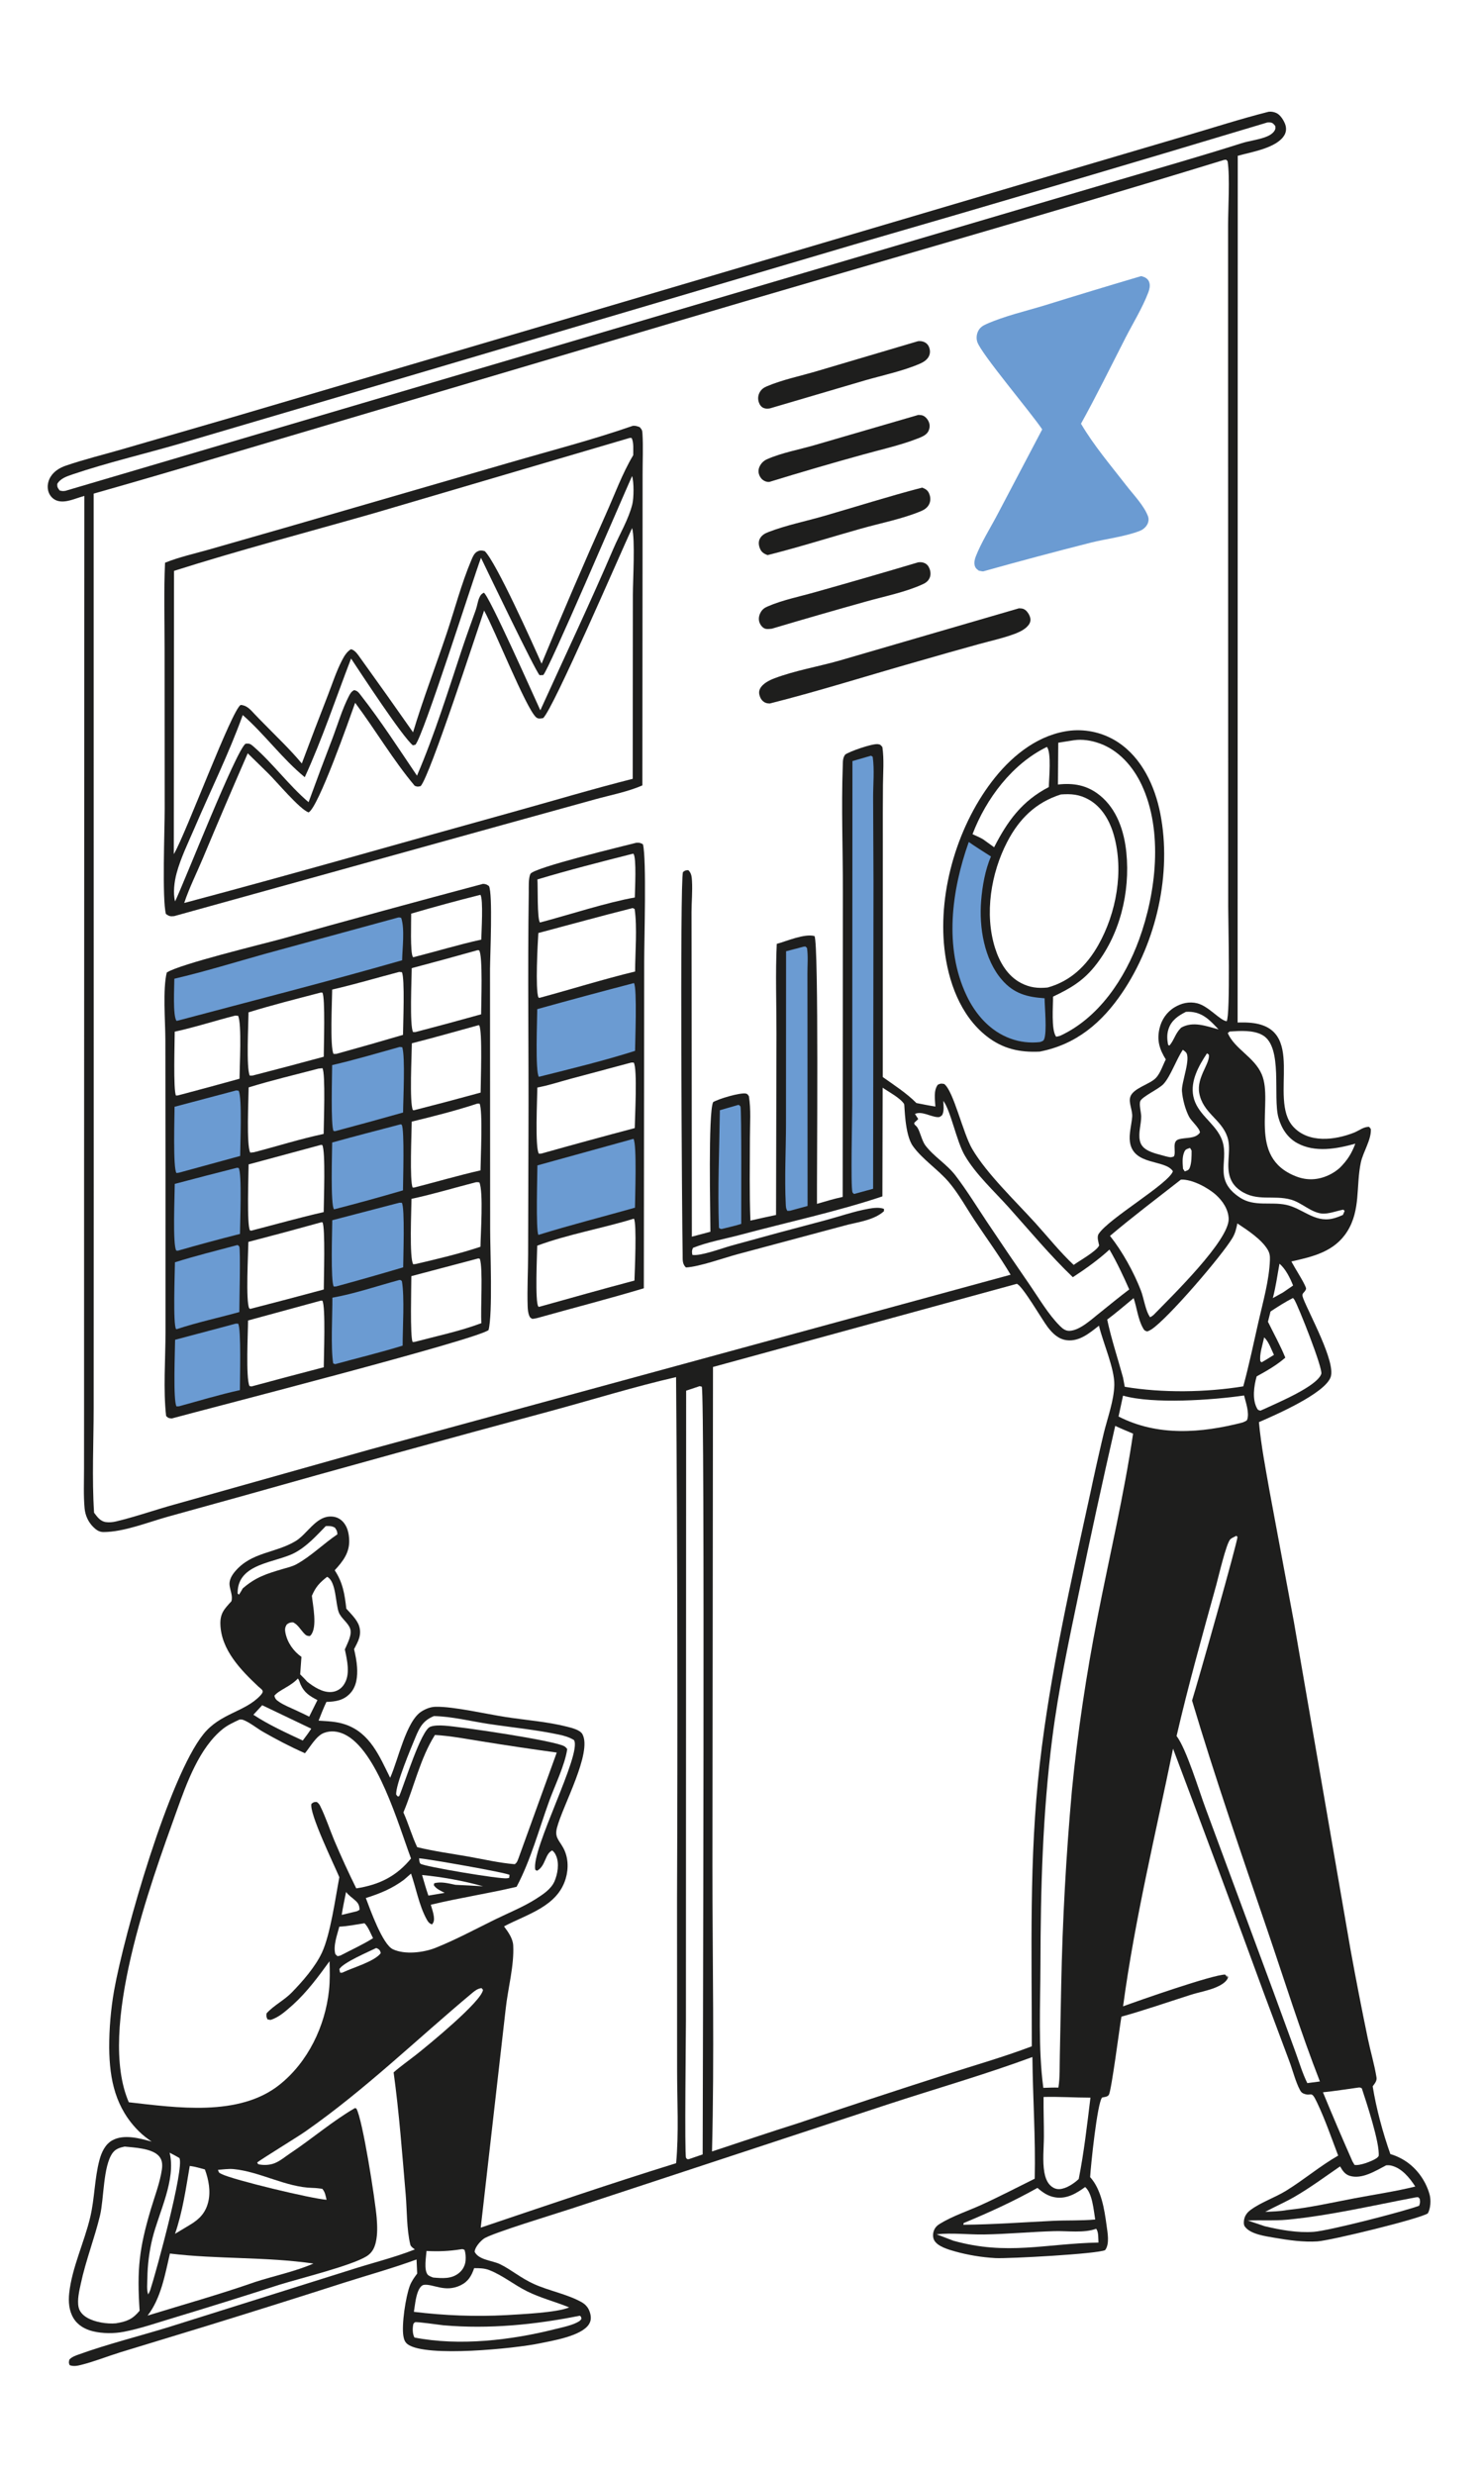 <svg xmlns="http://www.w3.org/2000/svg" style="display: block;" viewBox="0 0 1229 2048" width="1024" height="1707"><path transform="translate(0,0)" fill="rgb(255,255,255)" d="M 0 0 L 1229 0 L 1229 2048 L 0 2048 L 0 0 z"></path><path transform="translate(0,0)" fill="rgb(30,30,29)" d="M 1050.63 92.128 C 1052.88 91.87 1054.91 92.245 1056.99 93.151 C 1060.33 94.607 1063.33 99.439 1064.46 102.825 C 1065.42 105.711 1065.24 108.826 1063.69 111.478 C 1057.43 122.185 1036.33 125.437 1025.07 128.577 L 1024.95 845.936 C 1027.97 845.888 1031.02 845.839 1034.04 846.03 C 1083.85 849.177 1049.85 908.876 1070.94 932.09 C 1083.66 946.084 1105.58 943.37 1121.49 937.038 C 1125.48 935.449 1129.49 932.055 1133.88 932.32 L 1135.27 934.059 C 1135.87 942.769 1128.82 953.132 1126.99 961.829 C 1122.89 981.254 1126.99 1001.06 1115.68 1018.95 C 1105.15 1035.6 1087.41 1039.73 1069.47 1043.72 L 1072.43 1048.94 C 1073.7 1051.18 1082.15 1064.68 1081.62 1066.4 C 1080.41 1070.32 1077.35 1069.23 1079.26 1074.22 C 1084.25 1087.22 1106.26 1126.86 1102.04 1139.3 C 1097.45 1152.85 1056.46 1170.7 1042.6 1176.7 C 1044.4 1196.15 1048.2 1215.63 1051.6 1234.87 L 1071.56 1342.01 L 1118.42 1613.07 C 1122.91 1637.78 1127.7 1662.42 1132.8 1687.01 C 1135.02 1697.64 1138.24 1708.35 1139.97 1719.04 C 1140.4 1721.71 1138.91 1723.56 1137.42 1725.62 L 1136.82 1726.44 C 1139.68 1744.47 1145.32 1765.31 1151.46 1782.52 C 1154.67 1783.4 1157.96 1784.86 1160.88 1786.44 C 1172.09 1792.51 1180.55 1803.69 1183.94 1815.97 C 1185.2 1820.5 1184.8 1827.5 1182.49 1831.58 C 1175.68 1836.17 1102.08 1854.05 1091.07 1854.78 C 1079.71 1855.54 1067.01 1853.79 1055.82 1851.83 C 1048.39 1850.53 1035.25 1848.94 1030.79 1842.27 C 1029.78 1840.76 1030.05 1837.7 1030.49 1836.03 C 1031.3 1832.94 1033.08 1830.71 1035.61 1828.81 C 1044.12 1822.45 1055.81 1818.57 1065.03 1812.9 C 1079.83 1803.8 1093.13 1792.42 1108.23 1783.77 C 1102.64 1769.11 1097.28 1753.44 1090.5 1739.34 C 1085.61 1729.16 1086.4 1735.28 1079.49 1732.41 C 1078.1 1731.83 1077.25 1730.78 1076.56 1729.46 C 1072.91 1722.55 1070.69 1713.46 1067.93 1706.06 L 1046.87 1649.77 C 1022.09 1582.05 996.967 1514.45 971.488 1446.99 C 956.993 1517.76 939.71 1588.59 930.096 1660.23 C 942.741 1655.56 1004.72 1633.87 1014.64 1633.95 L 1016.89 1636.75 L 1015.69 1634.2 L 1017.07 1635.89 C 1016.93 1636.81 1017.03 1636.55 1016.48 1637.58 C 1014.84 1640.65 1010.45 1643.03 1007.35 1644.37 C 1000.8 1647.21 992.868 1648.55 985.969 1650.75 C 966.919 1656.83 947.983 1663.41 928.719 1668.78 C 927.208 1677.59 920.515 1729.56 918.366 1733.38 C 917.345 1735.19 914.667 1735.26 912.764 1735.69 C 908.745 1739.56 903.22 1793.15 902.818 1801.59 C 912.063 1811.75 914.628 1828.22 916.412 1841.46 C 917.222 1847.46 919.127 1856.87 915.238 1861.99 C 909.136 1865.16 835.231 1869.15 824.468 1868.62 C 813.109 1867.98 801.851 1866.12 790.886 1863.09 C 785.612 1861.58 776.098 1858.95 773.515 1853.52 C 772.425 1851.22 772.525 1848.25 773.402 1845.92 C 774.45 1843.12 776.138 1841.56 778.633 1840.05 C 789.068 1833.71 801.558 1829.63 812.71 1824.56 C 827.623 1817.79 842.225 1810.16 856.914 1802.9 C 857.715 1769.26 855.327 1735.78 854.996 1702.19 C 815.568 1716.77 774.606 1728.49 734.628 1741.59 L 473.303 1827.64 C 461.788 1831.51 406.596 1848.14 400.609 1852.6 C 397.438 1854.96 393.498 1859.49 393.033 1863.32 C 396.493 1870.3 407.459 1870.43 414.156 1873.67 C 423.316 1878.11 431.129 1885.07 442.24 1890.08 C 454.782 1895.74 469.812 1898.44 481.618 1905.05 C 485.374 1907.15 487.717 1910.24 488.784 1914.44 C 489.589 1917.6 489.542 1920.56 487.723 1923.4 C 481.421 1933.24 457.229 1937.03 446.493 1939.27 C 427.069 1943.32 352.888 1951.01 337.681 1939.98 C 335.34 1938.28 334.552 1935.93 334.079 1933.19 C 332.463 1923.81 335.955 1900.65 339.413 1891.5 C 340.834 1887.74 343.087 1884.62 345.493 1881.43 L 344.97 1869.75 C 325.429 1876.93 305.017 1882.58 285.162 1888.9 C 247.251 1901.07 209.27 1913.02 171.22 1924.75 L 99.419 1946.65 C 88.752 1949.97 78.185 1954.23 67.362 1956.95 C 64.109 1957.76 60.912 1958.46 57.688 1957.21 C 56.765 1955.11 56.988 1954.79 57.444 1952.63 C 59.52 1950.37 62.298 1949.42 65.134 1948.4 C 88.581 1939.92 114.927 1933.32 139.033 1925.93 L 289.601 1878.59 C 307.391 1872.8 326.239 1868.3 343.583 1861.43 C 343.376 1861.28 343.168 1861.13 342.963 1860.97 C 341.744 1860.04 340.188 1859 339.8 1857.42 C 336.714 1844.83 337.099 1828.92 335.97 1815.87 C 333.052 1782.17 330.604 1748.42 325.979 1714.9 C 332.011 1709.59 338.841 1704.88 345.154 1699.87 C 354.638 1692.34 398.897 1656.16 400.002 1646.58 L 398.811 1645.14 C 395.767 1645.48 393.486 1647.16 391.189 1649.08 C 345.158 1687.49 302.822 1728.83 253.52 1763.36 C 247.58 1767.69 214.5 1787.78 212.972 1789.57 L 213.885 1790.93 C 218.192 1791.86 222.966 1791.72 227.143 1790.17 C 231.802 1788.44 236.324 1784.55 240.474 1781.79 C 258.455 1769.84 275.357 1755.2 293.934 1744.44 L 295.108 1744.77 C 300.39 1753.83 310.884 1821.8 311.954 1835.3 C 312.48 1841.92 312.728 1848.73 311.283 1855.25 C 310.176 1860.25 308.085 1864.32 303.589 1867.11 C 290.944 1874.96 248.088 1885.44 231.253 1890.71 C 202.03 1900.13 172.722 1909.29 143.333 1918.17 C 129.999 1922.16 116.158 1927 102.49 1929.61 C 94.441 1931.14 84.992 1931.13 77.001 1929.19 C 70.416 1927.59 64.406 1924.23 60.836 1918.3 C 57.102 1912.1 56.546 1904.69 57.309 1897.64 C 59.619 1876.3 69.909 1855.35 74.811 1834.36 C 78.396 1819.01 78.3 1802.75 82.333 1787.55 C 84.021 1781.18 87.013 1774.46 93.029 1771.13 C 102.645 1765.82 115.674 1769.47 125.617 1772.18 C 122.002 1769.72 118.495 1767.04 115.367 1763.98 C 95.712 1744.75 90.685 1721.04 90.447 1694.64 C 90.397 1678.8 91.736 1662.99 94.448 1647.39 C 103.056 1599.27 140.027 1470.11 168.528 1434.88 C 182.542 1417.56 202.614 1416.69 215.432 1403.16 C 215.747 1402.83 216.052 1402.48 216.348 1402.13 C 219.152 1398.78 216.486 1397.92 213.901 1395.49 C 199.44 1381.89 183.197 1365.23 182.514 1344.12 C 182.217 1334.95 185.803 1331.33 191.629 1324.98 C 193 1320.63 190.515 1315.88 190.099 1311.47 C 189.706 1307.32 192.037 1303.39 194.61 1300.34 C 208.289 1284.11 227.844 1285.28 244.655 1275.25 C 254.163 1269.58 261.235 1255.36 272.991 1254.83 C 276.93 1254.65 280.417 1255.73 283.317 1258.46 C 287.639 1262.54 288.961 1268.46 289.179 1274.18 C 289.584 1284.8 284.004 1291.88 277.201 1299.31 C 283.982 1309.57 285.44 1319.13 286.802 1331.08 C 290.442 1335.17 295.669 1340.08 297.385 1345.39 C 299.792 1352.84 296.541 1358.24 293.231 1364.61 C 294.374 1369.56 295.392 1374.5 295.716 1379.59 C 296.194 1387.09 295.402 1395.33 290.074 1401.1 C 284.579 1407.04 278.052 1408.01 270.308 1408.27 C 267.941 1413.38 265.837 1418.5 263.843 1423.77 C 271.335 1424.25 278.712 1424.46 285.876 1426.9 C 306.452 1433.91 314.204 1453.12 323.105 1471.05 C 329.667 1456.8 336.252 1424.14 349.133 1416.13 C 352.717 1413.9 356.67 1412.35 360.928 1412.28 C 375.81 1412.03 402.823 1418.29 418.611 1420.74 C 435.437 1423.36 453.184 1424.58 469.628 1428.78 C 473.329 1429.73 480.338 1431.37 482.311 1434.92 C 490.731 1450.05 465.827 1494.57 461.252 1512.47 C 459.271 1520.22 462.736 1522.44 466.263 1528.69 C 470.675 1536.5 471.018 1545.98 468.51 1554.47 C 461.652 1577.68 436.54 1583.9 417.405 1594.05 C 420.763 1598.53 424.725 1604.01 425.025 1609.8 C 425.898 1626.65 420.604 1645.44 418.794 1662.34 L 398.132 1843.4 C 451.842 1825.31 505.815 1806.82 559.94 1790.06 C 562.276 1765.01 560.75 1738.63 560.756 1713.46 L 560.699 1570.61 C 561.279 1426.88 561.014 1283.16 559.903 1139.43 C 524.744 1147.49 489.872 1158.39 455.021 1167.79 C 370.628 1190.5 286.372 1213.72 202.26 1237.45 L 138.939 1254.99 C 122.485 1259.58 102.753 1267.59 85.735 1267.68 C 82.228 1267.7 79.67 1265.91 77.276 1263.53 C 73.052 1259.33 70.602 1253.91 70.059 1248.02 C 69.074 1237.33 69.584 1226.2 69.589 1215.45 L 69.621 1159.4 L 69.631 978.097 L 69.855 410.095 C 68.677 410.401 67.534 410.766 66.376 411.135 C 60.052 413.147 51.649 416.784 45.354 413.162 C 42.555 411.551 40.638 408.824 39.885 405.701 C 38.958 401.861 39.825 397.685 41.859 394.341 C 44.661 389.735 49.366 386.834 54.365 385.107 C 69.558 379.86 85.573 375.976 101.026 371.498 L 193.19 344.759 L 472.984 262.335 L 843.039 152.98 L 981.569 112.136 C 1004.56 105.409 1027.41 97.993 1050.63 92.128 z"></path><path transform="translate(0,0)" fill="rgb(255,255,255)" d="M 1013.63 132.02 L 1015.45 131.8 L 1016.66 133.044 C 1018.7 146.24 1017.04 171.973 1017.05 186.584 L 1017.05 310.63 L 1017.15 750.006 C 1017.16 760.843 1019.03 840.245 1015.87 844.92 C 1009.94 843.931 1001.01 832.466 991.597 830.059 C 984.99 828.369 978.376 829.897 972.62 833.412 C 966.187 837.341 961.858 843.745 960.217 851.065 C 958.007 860.927 960.287 868.157 965.474 876.512 C 963.036 881.236 960.944 887.985 957.286 891.82 C 952.066 897.292 938.023 900.293 935.959 907.848 C 934.65 912.641 938.052 918.822 937.638 923.985 C 937.107 930.605 934.823 938.179 935.77 944.772 C 938.631 964.686 965.159 959.065 971.362 969.084 C 967.709 979.534 918.133 1008.15 909.878 1020.9 C 908.194 1023.5 909.756 1027.65 910.278 1030.51 C 907.945 1035.38 893.995 1043.05 889.196 1046.58 C 877.967 1036.08 867.946 1023.5 857.606 1012.08 C 841.125 993.89 817.241 971.176 805.154 950.618 C 797.464 937.538 789.673 902.509 781.94 896.818 C 779.404 896.371 779.055 896.359 776.706 897.39 C 772.999 902.231 774.362 909.72 774.649 915.483 C 769.381 914.71 764.155 913.6 758.93 912.581 C 750.722 904.319 740.543 897.802 731.075 891.071 L 731.127 696.673 C 731.076 680.965 731.111 665.257 731.231 649.55 C 731.323 639.229 732.273 628.188 730.759 617.966 C 729.417 616.342 729.156 615.811 727.028 615.555 C 722.389 614.998 703.796 621.433 699.997 624.164 C 697.83 626.843 698.07 630.247 697.95 633.556 C 696.689 668.282 698.118 703.456 698.035 738.247 L 697.882 990.291 C 690.687 991.814 683.65 993.978 676.591 996.03 C 676.387 972.964 678.208 779.933 674.533 774.372 C 666.021 772.223 651.865 778.512 643.296 780.844 C 642.122 805.376 643.067 830.445 643.046 855.027 L 642.693 1005.23 C 635.604 1006.66 628.545 1008.32 621.482 1009.88 C 620.574 987.06 621.039 964.121 621.065 941.281 C 621.078 930.015 622.047 918.023 620.213 906.91 C 619.419 905.87 619.226 905.111 617.904 904.785 C 613.267 903.64 594.696 909.228 590.548 911.87 C 586.345 921.897 588.358 1003.59 588.325 1019.13 L 572.973 1023.21 L 572.786 815.256 L 572.7 754.643 C 572.72 746.008 573.575 737.286 573.075 728.666 C 572.882 725.343 572.625 722.215 570.028 719.86 C 567.63 719.911 567.461 720.075 565.616 721.4 C 562.947 728.325 564.784 1010.03 565.341 1037.83 C 565.426 1042.05 564.866 1045.61 568.065 1048.68 C 578.781 1048.21 599.453 1040.8 610.706 1037.75 L 702.237 1013.26 C 712.074 1010.91 724.356 1009.11 732.072 1002.11 L 732.092 1000.21 C 728.284 998.715 723.198 999.386 719.26 1000.09 C 707.283 1002.22 695.221 1006.5 683.439 1009.64 C 657.454 1016.46 631.517 1023.46 605.628 1030.63 C 598.26 1032.67 580.16 1039.44 573.399 1038.29 C 572.965 1035.59 572.855 1035 573.864 1032.49 C 586.084 1027.55 600.568 1025.05 613.425 1021.6 C 651.639 1011.35 693.684 1002.34 730.769 989.853 L 730.98 899.894 C 735.99 903.367 745.536 908.364 748.771 913.412 C 749.25 914.159 749.081 938.45 755.982 948.161 C 763.798 959.162 776.946 967.621 785.827 978.089 C 793.884 987.587 800.357 999.47 807.267 1009.86 C 817.178 1024.75 827.855 1039.29 836.955 1054.69 L 306.321 1199.34 L 144.177 1244.96 C 128.263 1249.35 112.155 1255.08 96.162 1258.87 C 93.471 1259.5 90.329 1259.84 87.583 1259.41 C 82.896 1258.69 80.602 1255.17 77.911 1251.68 C 76.046 1223.11 77.558 1193.34 77.565 1164.62 L 77.609 990.471 L 77.556 408.192 C 111.214 398.635 144.808 388.854 178.336 378.849 L 559.595 265.967 C 710.842 221.089 862.843 178.379 1013.63 132.02 z"></path><path transform="translate(0,0)" fill="rgb(30,30,29)" d="M 524.24 352.027 C 526.37 351.917 527.817 352.429 529.798 353.168 C 531.587 355.252 531.886 355.694 532.063 358.532 C 532.749 369.494 532.173 380.858 532.185 391.856 L 532.148 459.508 L 531.997 649.674 C 520.051 654.96 505.57 657.707 492.917 661.205 L 417.246 682.133 L 144.231 757.887 C 140.994 758.252 139.995 757.914 137.428 756.154 C 134.139 744.309 136.418 685.547 136.392 669.089 L 136.308 536.239 C 136.332 512.706 135.606 488.892 136.679 465.391 C 148.286 460.672 161.306 457.834 173.373 454.39 L 239.348 435.485 L 420.987 382.812 C 455.322 372.798 490.474 363.777 524.24 352.027 z"></path><path transform="translate(0,0)" fill="rgb(255,255,255)" d="M 521.569 362.077 L 523.02 362.133 C 525.054 365.645 524.329 372.294 524.42 376.376 C 515.45 391.274 508.844 409.483 501.648 425.456 C 483.365 466.369 465.657 507.536 448.527 548.946 C 441.658 533.429 411.002 465.071 401.447 455.783 C 398.995 455.142 397.389 454.935 395.113 456.222 C 392.735 457.568 391.551 460.404 390.526 462.816 C 382.128 482.56 376.551 504.205 369.697 524.587 C 360.602 551.63 350.292 578.418 342.077 605.737 C 327.76 585.29 313.308 564.938 298.72 544.684 C 296.683 541.898 294.086 537.551 290.592 537.01 C 287.226 539.059 285.072 542.65 283.287 546.086 C 278.501 555.302 275.139 565.79 271.372 575.481 C 264.094 594.12 256.953 612.812 249.95 631.555 C 240.31 619.94 228.959 609.27 218.412 598.451 C 215.767 595.809 213.163 593.127 210.601 590.405 C 207.451 587.01 204.287 583.301 199.309 583.115 C 192.095 586.948 154.186 688.878 144.443 705.687 L 143.928 706.56 L 144.117 472.124 C 198.634 454.846 254.172 440.292 309.166 424.578 L 521.569 362.077 z"></path><path transform="translate(0,0)" fill="rgb(255,255,255)" d="M 523.487 436.705 C 526.142 446.434 524.122 479.584 524.122 492.058 L 523.988 644.253 C 490.563 652.676 457.467 662.642 424.24 671.832 C 333.692 696.877 243.345 722.868 152.553 747.004 C 156.727 734.489 162.898 722.2 168.01 710.02 C 180.175 680.963 192.559 651.999 205.163 623.129 L 221.728 639.334 C 229.001 646.375 247.802 669.131 255.538 672.051 C 263.58 668.2 289.401 594.621 294.125 581.322 C 310.863 603.685 325.544 628.751 343.469 650.043 C 345.837 650.935 346.073 650.83 348.403 650.256 C 356.213 641.555 394.51 523.615 400.928 504.975 C 410.034 521.657 435.369 585.147 443.777 593.117 C 445.699 594.939 447.429 594.289 449.791 594.014 C 458.111 586.565 513.054 459.283 523.487 436.705 z"></path><path transform="translate(0,0)" fill="rgb(255,255,255)" d="M 523.455 393.671 C 525.104 398.583 524.935 411.925 523.652 417.057 C 520.519 429.585 513.097 441.853 507.995 453.762 C 488.74 498.707 467.692 543.005 447.486 587.537 C 442.586 577.005 405.095 492.492 400.699 490.194 C 398.591 491.337 397.999 492.049 396.99 494.291 C 395.598 497.387 395.209 501.1 394.058 504.347 C 390.219 515.172 386.271 525.868 382.646 536.778 C 371.046 571.694 359.861 607.85 345.336 641.634 C 330.404 619.529 315.484 596.459 299.064 575.43 C 297.331 573.211 296.066 571.185 293.215 570.855 C 290.95 572.048 289.985 573.766 288.857 575.973 C 283.455 586.539 279.861 598.676 275.689 609.827 C 268.813 627.686 262.101 645.607 255.555 663.589 C 239.048 649.549 225.923 631.29 209.542 617.168 C 207.191 615.142 206.298 614.912 203.36 615.183 C 195.395 620.84 153.14 728.646 145 745.701 C 143.16 738.811 144.41 729.269 146.222 722.496 C 149.617 709.805 155.891 697.13 161.065 685.035 C 174.299 654.104 189.676 623.08 201.036 591.463 C 219.194 607.368 233.748 627.641 252.401 642.891 C 266.941 611.224 278.207 577.256 290.752 544.695 C 299.034 557.178 333.194 609.38 341.916 616.518 L 343.982 616.063 C 350.511 609.244 391.357 480.167 398.336 461.311 C 403.912 472.83 443.407 555.182 446.886 558.486 L 449.891 558.361 C 454.253 554.568 514.095 414.509 523.455 393.671 z"></path><path transform="translate(0,0)" fill="rgb(30,30,29)" d="M 399.971 731.187 C 402.179 731.251 403.116 731.717 404.916 732.97 C 408.232 738.972 405.877 791.103 405.817 801.603 L 405.93 1016.92 C 405.935 1034.21 408.137 1086.73 404.598 1100.5 C 394.438 1108.54 173.266 1165.21 142.286 1173.65 C 139.698 1173.4 139.465 1173.42 137.584 1171.66 C 135.112 1150.17 137.033 1124.55 137.064 1102.73 L 137.076 967.869 L 136.947 860.21 C 136.908 844.72 134.7 818.548 138.113 804.573 C 148.647 797.635 217.021 781.125 233.323 776.67 C 288.774 761.153 344.325 745.991 399.971 731.187 z"></path><path transform="translate(0,0)" fill="rgb(107,155,210)" d="M 329.275 759.161 C 330.491 758.783 331.085 758.989 332.28 759.365 C 335.32 768.732 333.21 784.284 333.031 794.427 C 271.458 812.093 209.168 827.879 147.263 844.38 L 146.181 844.551 C 142.999 840.392 144.391 816.185 144.386 809.7 C 169.453 803.855 194.296 796.169 219.083 789.227 L 329.275 759.161 z"></path><path transform="translate(0,0)" fill="rgb(255,255,255)" d="M 266.353 1011.22 L 267.045 1011.34 C 269.544 1015.15 268.138 1058.79 268.146 1066.92 C 247.868 1072.39 227.558 1077.74 207.218 1082.98 L 206.375 1082.43 C 203.413 1076.57 205.569 1037.05 205.697 1027.52 C 225.964 1022.27 246.183 1016.83 266.353 1011.22 z"></path><path transform="translate(0,0)" fill="rgb(255,255,255)" d="M 265.696 1076.14 L 266.969 1076.17 C 269.813 1080.95 268.149 1122.64 268.126 1131.28 C 248.132 1136.48 228.164 1141.78 208.222 1147.18 L 206.611 1146.79 C 203.461 1140.07 205.387 1102.65 205.417 1092.57 L 265.696 1076.14 z"></path><path transform="translate(0,0)" fill="rgb(255,255,255)" d="M 265.87 947.198 L 266.868 947.338 C 269.789 952.052 268.102 994.201 268.078 1002.85 C 248.021 1007.41 228.125 1013.04 208.21 1018.19 L 207.058 1018.04 C 204.276 1013.93 205.849 971.51 205.893 963.392 L 265.87 947.198 z"></path><path transform="translate(0,0)" fill="rgb(255,255,255)" d="M 263.718 884.116 L 267.021 883.76 C 269.71 887.99 268.093 929.941 268.04 938.163 C 248.684 942.254 229.419 948.371 210.234 953.35 L 207.266 953.622 C 203.947 947.819 205.855 908.996 205.918 899.659 C 224.916 893.759 244.476 889.186 263.718 884.116 z"></path><path transform="translate(0,0)" fill="rgb(255,255,255)" d="M 265.646 821.152 L 266.974 821.197 C 269.511 824.933 268.133 866.582 268.116 874.278 C 248.524 879.596 228.896 884.785 209.235 889.846 L 206.873 889.917 C 203.807 883.884 205.751 846.935 205.823 837.523 C 225.555 831.418 245.668 826.377 265.646 821.152 z"></path><path transform="translate(0,0)" fill="rgb(107,155,210)" d="M 331.846 930.184 L 332.68 930.575 C 335.111 934.382 333.732 977.907 333.728 984.875 C 314.825 990.419 295.831 995.65 276.755 1000.56 C 276.714 1000.55 276.664 1000.54 276.633 1000.51 C 273.596 997.336 275.072 952.946 275.084 945.268 C 293.929 939.998 312.929 935.195 331.846 930.184 z"></path><path transform="translate(0,0)" fill="rgb(107,155,210)" d="M 330.652 995.118 L 332.775 995.124 C 335.405 999.337 333.917 1040.48 333.893 1048.58 C 315.416 1054.07 296.876 1059.35 278.278 1064.42 L 276.426 1064.48 C 273.696 1060.55 275.142 1017.64 275.169 1009.59 L 330.652 995.118 z"></path><path transform="translate(0,0)" fill="rgb(107,155,210)" d="M 331.037 866.169 L 333.108 866.387 C 335.737 874.359 333.853 910.206 333.816 920.444 C 315.097 925.739 296.336 930.885 277.535 935.882 L 276.281 935.74 C 273.771 932.226 275.069 888.782 275.074 881.18 C 293.867 876.903 312.456 871.299 331.037 866.169 z"></path><path transform="translate(0,0)" fill="rgb(255,255,255)" d="M 396.391 848.147 L 396.852 848.303 C 399.694 852.928 398.064 895.35 398.036 903.947 C 379.632 909.002 361.182 913.888 342.688 918.603 L 341.934 918.39 C 338.989 912.741 341.01 872.454 341.079 863.153 C 359.586 858.453 377.974 853.19 396.391 848.147 z"></path><path transform="translate(0,0)" fill="rgb(107,155,210)" d="M 330.512 1059.11 C 331.941 1058.96 331.755 1059.15 332.829 1059.96 C 335.156 1073.49 333.405 1098.76 333.458 1113.38 C 315.046 1119.08 296.114 1123.62 277.512 1128.72 L 275.932 1128.07 C 273.803 1115.45 275.342 1087.93 275.265 1073.7 C 293.675 1070.42 312.435 1064 330.512 1059.11 z"></path><path transform="translate(0,0)" fill="rgb(255,255,255)" d="M 395.354 913.051 L 397.142 913.055 C 399.989 918.56 398.016 959.188 397.955 968.317 C 379.631 972.507 361.479 977.806 343.266 982.486 L 341.801 982.588 C 339.098 977.868 340.923 936.6 340.976 927.974 C 359.089 923.587 377.653 918.864 395.354 913.051 z"></path><path transform="translate(0,0)" fill="rgb(255,255,255)" d="M 396.197 1041.18 L 397.369 1041.53 C 400.176 1049.5 397.827 1083.34 398.676 1094.76 C 381.028 1101.43 361.645 1105.45 343.388 1110.3 L 341.779 1110.4 C 339.474 1107.02 340.677 1063.47 340.67 1055.86 L 396.197 1041.18 z"></path><path transform="translate(0,0)" fill="rgb(255,255,255)" d="M 330.564 804.093 L 332.798 804.269 C 335.417 808.916 333.79 847.991 333.752 856.166 C 315.382 861.577 296.965 866.828 278.504 871.92 L 276.229 871.918 C 273.171 866.49 275.034 827.657 275.098 818.672 C 293.665 814.42 312.115 808.906 330.564 804.093 z"></path><path transform="translate(0,0)" fill="rgb(255,255,255)" d="M 393.832 978.214 C 395.021 977.978 395.809 978.119 396.996 978.278 C 400.446 986.132 398.052 1020.77 397.909 1031.54 C 380.481 1037.37 362.21 1041.61 344.326 1045.83 L 342.258 1046.05 C 338.859 1041.57 340.746 1000.38 340.777 991.889 C 358.54 988.11 376.218 982.723 393.832 978.214 z"></path><path transform="translate(0,0)" fill="rgb(255,255,255)" d="M 395.545 786.067 L 396.76 786.172 C 400.031 790.291 398.429 831.011 398.452 839.154 C 380.391 844.194 362.288 849.084 344.145 853.823 L 342.081 853.829 C 339.142 848.761 340.921 809.653 340.981 800.96 C 359.208 796.139 377.396 791.174 395.545 786.067 z"></path><path transform="translate(0,0)" fill="rgb(107,155,210)" d="M 196.257 966.177 L 197.614 966.318 C 200.533 970.008 198.77 1013.12 198.74 1020.93 C 181.531 1025.28 164.395 1029.9 147.337 1034.8 L 146.004 1034.7 C 142.861 1030.52 144.722 987.736 144.739 979.514 C 161.885 974.965 179.058 970.519 196.257 966.177 z"></path><path transform="translate(0,0)" fill="rgb(107,155,210)" d="M 195.658 902.14 L 197.629 902.401 C 200.657 908.01 198.919 947.261 198.905 956.395 L 148.222 970.249 L 146.174 970.537 C 143.136 967.211 144.584 922.702 144.572 915.676 L 195.658 902.14 z"></path><path transform="translate(0,0)" fill="rgb(107,155,210)" d="M 195.314 1095.16 L 197.215 1095.19 C 199.864 1099.16 198.657 1142.1 198.676 1150.21 C 181.756 1153.9 164.989 1159.02 148.277 1163.58 L 146.18 1163.66 C 143.246 1159.02 144.963 1117.16 145.017 1108.54 L 195.314 1095.16 z"></path><path transform="translate(0,0)" fill="rgb(107,155,210)" d="M 196.499 1030.16 L 197.007 1030.24 C 197.395 1030.64 197.947 1030.92 198.17 1031.43 C 199.301 1034 198.195 1078.71 198.202 1085.6 C 181.004 1090.35 163.452 1094.09 146.513 1099.71 L 145.845 1099.66 C 143.16 1096.58 144.815 1052.04 144.892 1044.4 C 161.888 1039.05 179.284 1034.76 196.499 1030.16 z"></path><path transform="translate(0,0)" fill="rgb(255,255,255)" d="M 194.847 840.219 L 197.164 840.369 C 200.392 847.041 198.41 882.67 198.354 892.477 C 181.393 897.194 164.401 901.794 147.377 906.279 L 145.77 906.397 C 143.382 902.469 144.716 861.356 144.701 853.52 C 161.545 849.885 178.116 844.441 194.847 840.219 z"></path><path transform="translate(0,0)" fill="rgb(255,255,255)" d="M 397.849 740.258 C 400.418 743.791 398.658 771.314 398.588 777.309 C 379.71 781.484 361.05 787.154 342.298 791.923 C 342.191 791.836 342.062 791.77 341.977 791.662 C 339.575 788.623 340.611 761.533 340.527 755.826 C 359.53 750.261 378.641 745.071 397.849 740.258 z"></path><path transform="translate(0,0)" fill="rgb(30,30,29)" d="M 886.742 604.327 C 900.567 602.963 914.44 606.4 926.029 614.06 C 945.78 627.162 956.459 650.33 960.913 672.951 C 970.668 722.49 957.675 779.279 929.609 820.907 C 912.718 845.958 891.393 864.157 861.082 870.026 C 844.544 870.843 830.439 867.74 817.14 857.317 C 795.292 840.193 785.15 811.742 782.151 784.944 C 776.729 736.491 793.627 680.879 824.163 643.029 C 839.845 623.592 861.228 607.094 886.742 604.327 z"></path><path transform="translate(0,0)" fill="rgb(255,255,255)" d="M 878.586 657.18 C 887.157 656.551 893.85 657.098 901.515 661.339 C 912.691 667.522 919.231 679.253 922.557 691.215 C 930.763 720.727 924.533 755.275 909.672 781.658 C 900.098 798.655 886.765 811.694 867.654 816.976 C 859.589 817.785 852.912 817.064 845.625 813.284 C 834.359 807.438 827.776 795.991 824.072 784.263 C 815.163 756.048 820.688 722.325 834.148 696.425 C 844.063 677.346 857.791 663.755 878.586 657.18 z"></path><path transform="translate(0,0)" fill="rgb(255,255,255)" d="M 889.29 612.315 C 896.485 611.263 903.858 612.502 910.651 614.934 C 926.674 620.672 938.428 634.191 945.498 649.28 C 963.471 687.639 957.424 738.627 943.388 777.188 C 931.622 809.513 910.25 841.82 878.32 856.776 C 877.22 857.261 875.848 857.44 874.67 857.717 C 870.379 851.914 872.207 832.033 872.076 824.538 C 885.778 818.006 896.285 812.065 906.177 799.985 C 927.388 774.081 936.101 738.257 932.807 705.279 C 931.045 687.631 925.044 669.318 910.729 657.842 C 900.267 649.455 889.128 647.523 876.164 648.976 L 876.414 614.365 L 889.29 612.315 z"></path><path transform="translate(0,0)" fill="rgb(107,155,210)" d="M 802.292 696.532 C 808.302 700.713 814.522 704.592 820.687 708.538 C 815.858 719.643 813.523 733.18 812.548 745.199 C 810.766 767.142 815.035 793.681 829.841 810.708 C 839.732 822.083 850.732 824.915 865.092 825.871 C 865.158 832.999 867.171 853.867 864.723 859.794 C 864.04 861.447 862.775 861.547 861.257 862.131 C 853.013 863.093 844.658 862.108 836.863 859.255 C 820.059 853.193 807.951 839.381 800.446 823.555 C 781.643 783.904 788.104 736.469 802.292 696.532 z"></path><path transform="translate(0,0)" fill="rgb(255,255,255)" d="M 867.001 617.859 C 870.891 622.309 868.698 644.301 868.601 651.054 C 846.392 662.584 834.401 679.169 823.297 700.886 L 814.059 694.243 C 811.386 692.641 808.242 691.411 805.412 690.078 C 816.605 660.687 838.325 631.779 867.001 617.859 z"></path><path transform="translate(0,0)" fill="rgb(30,30,29)" d="M 526.974 697.172 C 529.647 697.08 530.141 697.15 532.471 698.443 C 535.537 710.582 533.488 777.612 533.496 795.63 L 533.198 1065.91 C 504.088 1074.66 474.529 1082.23 445.259 1090.45 C 443.916 1090.87 442.316 1091 440.92 1091.25 C 439.53 1090.47 439.074 1090.38 438.424 1088.91 C 437.303 1086.38 437.079 1083.58 436.987 1080.84 C 436.508 1066.7 437.326 1052.09 437.358 1037.9 L 437.646 937.397 C 437.938 871.096 436.916 804.729 437.894 738.433 C 437.956 734.249 437.513 726.591 439.281 722.943 C 441.811 717.721 517.362 699.653 526.974 697.172 z"></path><path transform="translate(0,0)" fill="rgb(107,155,210)" d="M 524.611 942.223 C 527.563 946.705 525.897 990.521 525.858 999.206 C 499.207 1006.74 472.368 1013.52 445.909 1021.73 C 443.655 1018.5 445.028 971.902 445.065 964.207 L 524.611 942.223 z"></path><path transform="translate(0,0)" fill="rgb(107,155,210)" d="M 525.037 813.29 C 527.748 817.717 525.974 861.844 525.926 869.412 C 499.942 877.668 472.775 884.248 446.306 890.88 C 443.135 887.049 444.918 843.048 444.933 834.866 C 471.575 827.456 498.277 820.263 525.037 813.29 z"></path><path transform="translate(0,0)" fill="rgb(255,255,255)" d="M 522.72 879.113 L 524.797 879.103 C 528.046 883.466 525.764 925.036 525.676 933.331 C 499.816 940.15 474.013 947.187 448.272 954.441 L 446.309 954.513 C 442.922 949.79 444.963 908.433 445.005 899.741 C 454.091 898.086 463.264 895.041 472.195 892.631 L 522.72 879.113 z"></path><path transform="translate(0,0)" fill="rgb(255,255,255)" d="M 523.915 751.218 L 525.579 751.976 C 527.835 767.313 526.013 787.836 525.966 803.727 C 499.474 810.135 473.102 818.432 446.751 825.549 L 445.914 825.196 C 443.227 818.734 445.275 780.587 445.844 771.872 C 471.856 764.967 497.818 757.789 523.915 751.218 z"></path><path transform="translate(0,0)" fill="rgb(255,255,255)" d="M 524.962 1008.29 C 527.518 1011.63 525.629 1052.78 525.434 1059.53 C 498.967 1066.52 472.617 1074 446.245 1081.34 C 446.105 1081.21 445.951 1081.1 445.826 1080.96 C 442.989 1077.76 444.807 1037.78 444.906 1030.65 C 470.707 1021.12 498.625 1016.39 524.962 1008.29 z"></path><path transform="translate(0,0)" fill="rgb(255,255,255)" d="M 524.195 706.228 L 524.568 706.307 C 527.288 709.135 525.801 736.803 525.729 742.457 C 502.736 746.479 470.604 756.998 447.219 763.165 C 444.728 760.483 445.547 733.146 445.072 727.522 C 471.18 719.676 497.771 712.933 524.195 706.228 z"></path><path transform="translate(0,0)" fill="rgb(107,155,210)" d="M 945.064 228.167 C 946.221 228.51 947.557 228.851 948.599 229.466 C 950.4 230.529 951.494 231.935 951.973 233.937 C 952.579 236.477 951.887 239.305 950.978 241.699 C 946.135 254.468 938.176 267.328 931.926 279.559 C 919.85 303.19 908.105 327.119 895.248 350.331 C 905.852 368.401 920.036 385.023 932.866 401.59 C 938.702 409.126 947.308 417.942 950.674 426.79 C 951.539 429.064 951.286 431.529 950.155 433.662 C 948.84 436.143 946.439 438.074 943.846 439.077 C 931.469 443.864 916.285 445.518 903.246 448.802 C 873.506 456.346 843.861 464.257 814.317 472.533 C 813.106 472.556 811.736 472.153 810.536 471.936 C 808.899 470.584 807.928 470.035 807.282 467.934 C 806.496 465.378 807.218 462.468 808.17 460.045 C 812.772 448.343 820.134 436.718 826.025 425.525 L 863.115 355.041 C 854.125 341.452 812.459 292.382 809.346 282.599 C 808.35 279.469 808.781 275.808 810.448 272.978 C 811.957 270.415 814.211 269.049 816.846 267.877 C 831.924 261.17 849.319 257.196 865.123 252.391 C 891.712 244.127 918.36 236.052 945.064 228.167 z"></path><path transform="translate(0,0)" fill="rgb(30,30,29)" d="M 843.82 503.133 C 844.938 503.162 846.12 503.2 847.201 503.513 C 849.734 504.248 851.727 507.093 852.702 509.445 C 853.604 511.619 853.706 513.686 852.554 515.786 C 850.239 520.003 844.61 522.658 840.323 524.264 C 830.73 527.858 820.163 530.132 810.273 532.872 C 793.605 537.468 776.966 542.172 760.359 546.985 C 719.488 558.546 678.705 571.509 637.551 581.896 C 636.574 581.86 635.563 581.804 634.619 581.525 C 632.149 580.798 630.319 578.705 629.412 576.352 C 628.516 574.028 628.316 571.78 629.509 569.522 C 631.723 565.329 637.238 562.608 641.468 561.018 C 658.468 554.625 677.167 551.47 694.669 546.541 L 843.82 503.133 z"></path><path transform="translate(0,0)" fill="rgb(30,30,29)" d="M 760.432 465.055 C 762.317 464.842 763.798 464.906 765.582 465.65 C 767.711 466.538 769.01 468.215 769.81 470.336 C 770.774 472.896 770.964 475.722 769.755 478.234 C 768.498 480.844 766.508 482.142 763.957 483.307 C 749.938 489.707 732.844 493.136 717.955 497.297 C 691.648 504.638 665.405 512.202 639.227 519.989 C 637.449 520.156 635.212 520.548 633.509 519.918 C 631.316 519.108 629.544 516.669 628.869 514.497 C 628.058 511.889 628.553 509.026 629.842 506.662 C 631.264 504.055 633.008 502.751 635.678 501.587 C 647.964 496.227 662.689 493.304 675.629 489.594 C 703.962 481.64 732.23 473.46 760.432 465.055 z"></path><path transform="translate(0,0)" fill="rgb(30,30,29)" d="M 763.674 403.213 C 764.513 403.551 765.349 403.895 766.142 404.334 C 768.271 405.514 769.419 407.448 770.044 409.756 C 770.754 412.375 770.542 415.25 769.135 417.613 C 767.683 420.053 765.431 421.55 762.87 422.63 C 747.496 429.112 729.19 432.625 713.084 437.169 C 687.313 444.441 661.653 452.572 635.69 459.093 C 635.15 458.877 634.609 458.663 634.082 458.418 C 631.276 457.113 629.838 455.373 628.931 452.408 C 628.156 449.872 628.167 447.271 629.594 444.958 C 631.167 442.409 633.653 441.043 636.357 439.999 C 651.005 434.344 667.451 431.033 682.601 426.653 C 709.59 418.851 736.496 410.287 763.674 403.213 z"></path><path transform="translate(0,0)" fill="rgb(30,30,29)" d="M 760.25 282.039 C 761.964 281.846 763.455 281.973 765.088 282.601 C 767.104 283.384 768.69 284.991 769.446 287.017 C 770.384 289.505 770.461 292.264 769.196 294.672 C 767.67 297.575 764.711 299.425 761.784 300.686 C 747.533 306.823 731.123 310.211 716.161 314.522 L 637.654 337.635 C 635.891 337.949 634.109 338.023 632.413 337.317 C 630.319 336.446 629.1 334.588 628.411 332.503 C 627.524 329.819 627.749 327.081 629.04 324.57 C 630.341 322.038 632.363 320.524 634.938 319.426 C 647.736 313.968 662.705 310.894 676.136 306.929 L 760.25 282.039 z"></path><path transform="translate(0,0)" fill="rgb(30,30,29)" d="M 760.501 343.061 C 761.677 343.099 762.962 343.141 764.086 343.52 C 766.585 344.363 768.663 347.122 769.468 349.539 C 770.295 352.024 769.9 354.629 768.66 356.886 C 766.889 360.107 762.292 361.693 759.043 362.943 C 744.875 368.39 729.363 371.778 714.733 375.867 C 688.815 383.021 663.003 390.554 637.305 398.465 C 636.126 398.62 635.173 398.47 634.058 398.084 C 631.582 397.227 629.811 395.312 628.839 392.9 C 627.79 390.298 628.037 387.655 629.349 385.198 C 630.72 382.631 632.676 380.866 635.33 379.687 C 647.14 374.437 661.781 371.769 674.277 368.156 L 760.501 343.061 z"></path><path transform="translate(0,0)" fill="rgb(255,255,255)" d="M 842.083 1062.22 C 846.803 1063.81 863.031 1091.92 867.576 1097.9 C 871.667 1103.28 876.565 1108.12 883.601 1108.92 C 894.024 1110.11 902.484 1102.84 910.122 1096.88 C 913.466 1110.98 923.099 1132.31 922.841 1145.92 C 922.598 1158.71 917.097 1173.56 914.058 1186.04 C 910.151 1202.53 906.444 1219.05 902.939 1235.62 C 886.719 1309.81 869.78 1384.13 861.097 1459.65 C 852.14 1537.56 854.577 1615.13 854.501 1693.32 C 831.136 1702.17 806.703 1709.12 782.908 1716.79 C 742.233 1729.82 701.667 1743.18 661.212 1756.88 C 637.278 1764.4 613.491 1772.51 589.658 1780.35 C 591.656 1701.69 590.023 1622.61 590.017 1543.9 L 590.474 1131.05 L 842.083 1062.22 z"></path><path transform="translate(0,0)" fill="rgb(255,255,255)" d="M 198.442 1422.84 C 199.575 1422.81 200.343 1422.78 201.423 1423.17 C 206.504 1425.02 212.804 1430.13 217.627 1432.9 C 228.893 1439.36 240.679 1445.5 252.559 1450.75 C 256.973 1445.47 261.843 1436.37 268.297 1433.93 C 273.841 1431.83 279.653 1432.5 284.958 1434.95 C 312.354 1447.6 330.043 1510.31 340.399 1537.87 C 328.208 1552.74 313.857 1559.7 295.038 1562.59 C 288.603 1549.56 282.541 1536.34 276.861 1522.96 C 272.924 1513.49 269.677 1503.44 265.102 1494.28 C 264.358 1492.79 263.659 1492.03 262.3 1491.07 C 259.811 1491.1 259.753 1491.19 257.918 1492.64 C 255.869 1500.31 276.81 1543.26 281.024 1553.36 C 277.741 1570.73 273.638 1600.82 266.551 1615.92 C 261.049 1627.64 250.549 1639.65 241.546 1648.86 C 235.24 1655.31 226.492 1659.58 220.768 1666.05 C 220.491 1668.48 220.52 1668.87 221.579 1671.06 L 224.022 1671.48 C 231.298 1669.31 236.996 1663.78 242.623 1658.91 C 254.404 1648.19 263.592 1635.71 272.91 1622.9 C 273.165 1630.96 273.323 1638.98 272.462 1647.02 C 269.282 1676.7 255.015 1706.47 231.349 1725.23 C 197.806 1751.81 146.129 1744.08 106.669 1739.62 C 80.435 1679.12 124.377 1559.54 146.3 1498.57 C 154.519 1475.71 164.976 1446.23 184.654 1430.55 C 188.787 1427.26 193.689 1425.08 198.442 1422.84 z"></path><path transform="translate(0,0)" fill="rgb(255,255,255)" d="M 1049.51 101.011 C 1050.29 100.935 1050.69 100.867 1051.52 100.933 C 1054.01 101.132 1054.64 102.117 1056.14 103.894 C 1056.24 105.523 1056.47 106.191 1055.65 107.608 C 1053.93 110.595 1050.36 112.281 1047.19 113.378 C 1040.99 115.526 1034.31 116.249 1028.05 118.238 C 994.599 128.87 960.83 138.475 927.163 148.425 L 666.068 225.402 L 54.231 405.864 C 52.319 406.208 51.318 406.095 49.434 405.607 C 47.734 403.273 47.349 403.024 47.401 400.182 C 49.975 395.641 55.51 393.812 60.202 392.227 C 88.899 382.533 119.13 375.481 148.289 367.035 L 321.104 316.119 L 707.195 202.055 C 821.479 168.98 935.587 135.299 1049.51 101.011 z"></path><path transform="translate(0,0)" fill="rgb(255,255,255)" d="M 923.596 1179.81 C 928.443 1182.11 933.453 1184.12 938.384 1186.23 C 930.831 1237.23 918.767 1287.84 908.875 1338.42 C 899.68 1385.44 892.355 1433.83 887.726 1481.52 C 882.9 1535.07 879.944 1588.77 878.865 1642.53 L 877.717 1700.95 C 877.488 1709.61 877.907 1718.95 876.533 1727.49 C 872.385 1727.36 868.198 1727.58 864.049 1727.7 C 859.659 1694.61 861.595 1659.03 861.668 1625.65 C 861.804 1562.62 863.483 1500.5 871.498 1437.89 C 876.642 1397.71 885.16 1357.85 893.438 1318.23 C 903.016 1271.99 913.07 1225.85 923.596 1179.81 z"></path><path transform="translate(0,0)" fill="rgb(255,255,255)" d="M 1024.73 1012.25 C 1033.08 1017.75 1044.85 1025.42 1049.93 1034.1 C 1051.56 1036.9 1051.82 1039.29 1051.71 1042.46 C 1051.12 1059.26 1045.94 1077.26 1042.21 1093.69 C 1038.17 1111.5 1034.42 1129.47 1029.64 1147.09 C 998.661 1152.13 962.574 1152.68 931.483 1147.45 L 930.047 1139.78 C 925.696 1123.83 920.376 1107.99 916.949 1091.82 C 924.454 1086.21 931.605 1080 938.859 1074.06 C 941.446 1081.83 942.493 1091.58 946.492 1098.66 C 947.63 1100.67 947.873 1101.04 950.139 1101.64 C 951.315 1101.22 952.427 1100.69 953.481 1100.01 C 966.883 1091.44 1012.45 1038.37 1020.81 1024.01 C 1022.98 1020.3 1023.9 1016.44 1024.73 1012.25 z"></path><path transform="translate(0,0)" fill="rgb(255,255,255)" d="M 360.183 1435.64 C 373.14 1436.34 386.32 1438.97 399.14 1440.96 C 419.745 1444.29 440.39 1447.36 461.07 1450.19 L 429.386 1537.73 C 428.462 1540.02 428.329 1541.13 426.283 1542.59 C 413.523 1541.57 400.61 1538.53 388.002 1536.3 C 373.853 1533.81 359.47 1531.89 345.504 1528.5 C 341.106 1519.24 338.337 1509.15 334.081 1499.74 C 342.883 1478.8 348.011 1454.93 360.183 1435.64 z"></path><path transform="translate(0,0)" fill="rgb(255,255,255)" d="M 579.422 1146.92 L 581.194 1147.35 C 583.933 1153.28 581.977 1736.16 581.93 1782.79 L 570.366 1786.77 L 569.182 1786.72 C 568.83 1786.32 568.312 1786.03 568.127 1785.53 C 566.872 1782.17 568.061 1683.12 568.055 1671.93 L 568.24 1150.67 L 579.422 1146.92 z"></path><path transform="translate(0,0)" fill="rgb(255,255,255)" d="M 359.367 1419.99 C 373.954 1420.25 390.016 1424.27 404.502 1426.47 C 423.918 1429.41 443.98 1431.29 463.146 1435.39 C 467.457 1436.31 471.56 1437.51 475.334 1439.83 C 482.365 1450.83 439.511 1530.61 443.33 1547.25 L 444.732 1548.03 C 451.967 1544.14 451.202 1534.03 457.32 1531.2 C 458.972 1532.49 459.766 1533.76 460.589 1535.69 C 463.279 1542 461.853 1550.76 459.18 1556.84 C 456.392 1563.18 449.811 1567.51 444.174 1571.12 C 433.645 1577.86 421.375 1582.77 410.135 1588.28 C 393.898 1596.24 377.519 1605.08 360.728 1611.8 C 350.913 1615.74 335.186 1617.68 325.322 1612.96 C 316.74 1608.85 306.526 1579.96 302.968 1570.59 C 314.703 1566.89 324.601 1562.83 334.5 1555.51 L 340.398 1550.37 C 344.553 1562.36 347.038 1576.45 353.028 1587.61 C 354.24 1589.86 355.258 1591.64 357.764 1592.41 C 358.262 1591.76 358.444 1591.6 358.789 1590.94 C 360.701 1587.29 357.808 1580 356.767 1576.14 C 380.117 1570.48 404.275 1566.88 427.818 1561.29 C 439.499 1539.36 446.407 1513.5 454.901 1490.12 C 459.487 1477.5 467.948 1460.23 469.747 1447.3 C 468.992 1446.29 468.369 1445.56 467.253 1444.94 C 458.688 1440.14 381.378 1428.73 367.952 1427.89 C 364.38 1427.67 359.717 1427.55 356.321 1428.84 C 348.598 1431.78 334.893 1476.46 330.579 1486.3 L 329.425 1486.55 L 328.135 1485.05 C 327.271 1477.47 340.551 1446.04 344.138 1437.39 C 347.66 1428.9 350.612 1423.57 359.367 1419.99 z"></path><path transform="translate(0,0)" fill="rgb(255,255,255)" d="M 781.219 910.791 C 787.39 918.928 792.102 944.12 798.914 955.874 C 808.038 971.617 823.414 985.586 835.549 999.141 C 852.873 1018.49 869.723 1038.78 888.481 1056.74 C 898.864 1050.01 909.72 1042.25 918.829 1033.88 C 925.031 1044.49 930.223 1055.64 935.2 1066.87 C 927.098 1072.98 919.248 1079.45 911.333 1085.8 C 904.593 1091 894.477 1100.86 885.687 1101.13 C 882.182 1101.23 879.875 1099.19 877.558 1096.87 C 868.182 1087.45 860.636 1074.52 853.093 1063.55 C 841.018 1046.06 829.076 1028.48 817.27 1010.81 C 808.794 998.068 800.681 984.882 791.407 972.709 C 784.158 963.195 773.504 957.045 766.45 947.788 C 763.018 943.285 761.762 934.455 758.781 931.665 C 757.846 930.789 757.514 930.8 757.122 929.437 C 756.905 928.683 759.697 926.892 760.428 925.772 C 759.55 924.367 758.661 922.983 757.73 921.613 C 763.292 919.043 770.454 923.774 776.17 924.234 C 778.355 924.41 778.665 923.896 780.277 922.586 C 782.089 919.022 781.379 914.667 781.219 910.791 z"></path><path transform="translate(0,0)" fill="rgb(255,255,255)" d="M 103.252 1776.31 C 111.402 1777.15 124.53 1777.69 130.79 1783.33 C 134.352 1786.53 134.699 1790.83 134.059 1795.29 C 132.491 1806.22 127.992 1817.79 124.847 1828.39 C 115.262 1860.71 113.344 1877.95 115.623 1912.16 C 109.778 1919.25 105.064 1921.06 96.067 1922.58 C 88.624 1923.28 78.412 1921.68 71.913 1917.79 C 68.679 1915.86 65.868 1912.98 65.07 1909.18 C 63.803 1903.15 65.68 1895.61 66.959 1889.62 C 71.001 1870.68 78.227 1852.38 82.796 1833.5 C 86.17 1819.55 85.301 1792.54 93.248 1781.58 C 95.729 1778.16 99.36 1777.12 103.252 1776.31 z"></path><path transform="translate(0,0)" fill="rgb(107,155,210)" d="M 721.34 625.108 L 722.751 626.007 C 724.272 636.762 723.059 648.876 723.089 659.791 L 723.385 729.499 L 723.078 983.557 L 707.484 987.823 L 707.158 987.764 C 706.777 987.344 706.211 987.035 706.014 986.503 C 704.384 982.101 705.796 924.075 705.798 914.243 L 705.961 629.561 L 721.34 625.108 z"></path><path transform="translate(0,0)" fill="rgb(255,255,255)" d="M 978.006 975.975 C 987.207 975.535 1000.46 982.685 1007.14 988.728 C 1012.67 993.743 1017.33 1000.73 1017.54 1008.42 C 1018.03 1026.3 969.903 1072.99 956.499 1086.81 C 955.173 1088.24 954.234 1088.99 952.498 1089.87 C 948.657 1084.71 947.332 1074.22 944.909 1067.91 C 939.062 1052.71 929.43 1035.28 919.262 1022.54 C 938.317 1006.46 958.361 991.335 978.006 975.975 z"></path><path transform="translate(0,0)" fill="rgb(255,255,255)" d="M 1023.9 1270.79 L 1024.82 1271.68 C 1025.28 1274.5 991.874 1392.41 987.217 1407.13 C 1006.3 1471.03 1028.19 1534.4 1049.7 1597.52 C 1063.88 1639.12 1077.1 1681.48 1093.1 1722.41 L 1082.67 1723.77 C 1078.59 1715.54 1075.87 1706.19 1072.69 1697.54 L 1054.42 1647.64 L 998.319 1496.06 C 992.777 1481.13 982.603 1447.34 974.402 1436.49 C 984.1 1394.53 995.816 1352.87 1007.3 1311.36 C 1008.99 1305.25 1015.55 1276.86 1018.95 1273.6 C 1020.05 1272.55 1022.52 1271.58 1023.9 1270.79 z"></path><path transform="translate(0,0)" fill="rgb(107,155,210)" d="M 665.59 783.155 L 667.028 783.03 L 668.333 784.209 C 669.35 791.152 668.676 798.382 668.684 805.386 L 668.73 848.803 L 668.806 997.787 L 654.309 1001.73 L 652.098 1001.84 C 650.846 1000 650.854 998.298 650.745 996.103 C 649.66 974.204 650.926 951.575 650.94 929.581 L 651.015 786.971 L 665.59 783.155 z"></path><path transform="translate(0,0)" fill="rgb(255,255,255)" d="M 140.724 1864.84 C 180.083 1869.63 220.308 1867.4 259.532 1873.13 C 244.963 1879.57 226.681 1883.37 211.246 1888.4 C 181.992 1898.63 151.863 1907.08 122.229 1916.18 C 133.334 1901.91 136.711 1882.07 140.724 1864.84 z"></path><path transform="translate(0,0)" fill="rgb(255,255,255)" d="M 1018.36 853.386 C 1026.93 852.826 1037.83 852.035 1045.54 856.357 C 1062.79 866.022 1053.94 907.4 1058.78 924.72 C 1061.21 933.418 1066.2 941.303 1074.25 945.725 C 1089.06 953.853 1107.01 950.521 1122.43 946.22 C 1119.33 954.429 1115.94 959.795 1109.76 966.049 C 1107 968.601 1103.58 970.828 1100.17 972.379 C 1091.27 976.418 1082.39 976.833 1073.27 973.275 C 1032.39 957.315 1055.03 912.487 1044.92 888.831 C 1038.8 874.509 1022.68 868.063 1016.78 854.704 L 1018.36 853.386 z"></path><path transform="translate(0,0)" fill="rgb(255,255,255)" d="M 270.899 1304.74 C 278.556 1308.44 277.776 1327.45 280.669 1334.36 C 282.665 1339.13 287.738 1342.3 289.781 1347.09 C 292.041 1352.4 287.646 1359.87 285.592 1364.82 C 285.94 1366.37 286.265 1367.92 286.568 1369.47 C 288.15 1377.65 289.673 1387.29 284.383 1394.54 C 282.111 1397.71 278.557 1399.72 274.667 1400.04 C 267.263 1400.71 259.879 1395.81 254.367 1391.49 C 252.568 1389.37 250.553 1387.44 248.597 1385.46 L 249.64 1370.99 C 242.964 1366.27 237.93 1359.11 236.358 1350.95 C 235.832 1348.21 236.02 1346.51 237.511 1344.15 C 239.463 1342.73 240.368 1342.37 242.795 1342.42 C 246.68 1344.32 248.621 1348.05 251.449 1351.14 C 253.165 1353.02 254.029 1353.72 256.55 1353.76 C 256.978 1353.4 257.255 1353.21 257.585 1352.79 C 262.876 1345.99 259.145 1328.75 258.284 1320.45 C 261.408 1313.13 264.615 1309.63 270.899 1304.74 z"></path><path transform="translate(0,0)" fill="rgb(255,255,255)" d="M 392.689 1876.93 C 396.961 1876.91 401.18 1876.98 405.218 1878.55 C 416.061 1882.76 425.925 1890.85 436.441 1896.06 C 447.948 1901.76 459.684 1904.63 471.393 1909.4 C 461.37 1913.76 431.593 1915.05 419.249 1915.81 C 393.525 1917.16 368.337 1916.19 342.773 1913.08 C 343.607 1907.76 344.152 1901.85 345.98 1896.77 C 346.738 1894.67 348.56 1891.14 350.959 1890.78 C 358.403 1889.67 368.507 1897.43 381.481 1891.1 C 387.758 1888.04 390.483 1883.32 392.689 1876.93 z"></path><path transform="translate(0,0)" fill="rgb(255,255,255)" d="M 1070.75 1073.97 C 1071.33 1074.54 1071.52 1074.68 1072.01 1075.47 C 1075.17 1080.6 1095.75 1132.37 1094.24 1136.79 C 1090.73 1147.09 1057.83 1160.74 1047.12 1165.76 L 1043.86 1167.19 C 1042.18 1166.74 1041.94 1166.9 1041.08 1165.37 C 1036.88 1157.98 1038.47 1146.62 1040.74 1138.83 C 1049.01 1134.29 1057.33 1129.57 1064.45 1123.32 C 1060.35 1113.24 1054.88 1103.42 1050.08 1093.63 L 1052.22 1085.12 C 1058.29 1081.13 1064.28 1077.28 1070.75 1073.97 z"></path><path transform="translate(0,0)" fill="rgb(255,255,255)" d="M 930.062 1154.77 C 954.928 1161.92 1004.31 1158.44 1030.31 1154.64 C 1031.7 1160.36 1034.9 1169.06 1032.84 1174.77 C 1032.51 1175.7 1030.1 1176.51 1029.15 1176.98 C 994.837 1185.81 958.731 1188.65 926.341 1172.04 L 930.062 1154.77 z"></path><path transform="translate(0,0)" fill="rgb(255,255,255)" d="M 864.25 1735.24 C 877.106 1734.9 890.177 1735.8 903.077 1735.81 C 900.312 1758.24 897.762 1781.01 893.354 1803.17 C 889.416 1806.89 883.061 1811.16 877.491 1811.51 C 874.36 1811.7 871.761 1810.4 869.584 1808.19 C 866.874 1805.45 865.554 1801.32 864.892 1797.6 C 863.252 1788.36 864.475 1777.42 864.518 1768.01 C 864.569 1757.08 864.112 1746.17 864.25 1735.24 z"></path><path transform="translate(0,0)" fill="rgb(255,255,255)" d="M 979.587 868.515 C 980.438 869.12 981.298 869.744 982.026 870.498 C 986.665 875.307 978.275 895.59 978.856 902.694 C 979.42 909.592 981.555 917.733 984.733 923.911 C 986.673 927.683 993.641 933.398 993.74 937.049 C 989.851 942.525 981.818 940.85 976.13 942.635 C 970.26 944.476 974.194 952.46 972.248 956.739 C 969.532 957.956 968.39 957.334 965.638 956.746 C 960.594 955.268 954.059 954.021 949.599 951.257 C 946.601 949.399 944.739 947.145 943.989 943.663 C 942.597 937.196 945.135 930.188 945.103 923.636 C 945.087 920.443 943.193 913.825 944.361 910.99 C 945.91 907.228 959.667 901.024 963.519 896.905 C 969.337 890.684 974.128 876.644 979.587 868.515 z"></path><path transform="translate(0,0)" fill="rgb(255,255,255)" d="M 1148.01 1791.8 C 1149.32 1791.74 1150.68 1791.72 1151.98 1792.01 C 1160.86 1793.99 1167.41 1802.17 1172.08 1809.37 C 1155.68 1813.42 1138.55 1815.94 1121.93 1819.08 C 1103.61 1822.54 1084.59 1826.91 1066.07 1828.81 C 1060.06 1829.9 1053.9 1830.04 1047.8 1830.35 C 1055.77 1826.02 1064.12 1822.47 1072 1817.92 C 1085.05 1810.38 1097.4 1801.22 1109.82 1792.7 C 1111.84 1796.22 1113.81 1799.31 1117.9 1800.55 C 1127.97 1803.59 1139.37 1796.3 1148.01 1791.8 z"></path><path transform="translate(0,0)" fill="rgb(255,255,255)" d="M 898.69 1809.78 C 904.712 1814.99 905.738 1829.12 906.999 1836.66 C 895.389 1837.74 883.602 1837.2 871.947 1837.77 C 847.242 1838.98 822.542 1840.82 797.799 1841.02 L 798.045 1839.62 C 819.24 1830.82 839.129 1821.75 859.195 1810.51 C 863.631 1814.38 868.082 1817.44 874.03 1818.35 C 883.502 1819.8 891.316 1815.11 898.69 1809.78 z"></path><path transform="translate(0,0)" fill="rgb(107,155,210)" d="M 611.385 914.147 L 611.966 914.223 C 612.384 914.636 612.975 914.927 613.221 915.461 C 614.269 917.733 613.779 1001.86 613.871 1012.61 C 608.619 1014.32 603.072 1015.46 597.716 1016.83 C 596.461 1016.81 596.404 1016.57 595.406 1015.9 C 594.274 983.59 595.715 950.873 596.165 918.535 L 611.385 914.147 z"></path><path transform="translate(0,0)" fill="rgb(255,255,255)" d="M 1125.35 1727.41 C 1126.51 1727.32 1126.76 1727.58 1127.79 1728.06 C 1131.6 1739.53 1142.89 1773.72 1141.77 1784.18 C 1141.07 1785 1140.57 1785.57 1139.65 1786.15 C 1135.95 1788.51 1125.94 1792.36 1121.77 1791.47 L 1120.09 1788.62 C 1111.68 1769.65 1103.52 1750.56 1095.62 1731.37 C 1105.54 1730.37 1115.46 1728.75 1125.35 1727.41 z"></path><path transform="translate(0,0)" fill="rgb(255,255,255)" d="M 480.147 1916.3 C 481.498 1917.17 481.2 1917.38 481.545 1918.86 C 481.048 1919.59 480.652 1920.17 479.916 1920.68 C 474.9 1924.14 465.726 1925.87 459.815 1927.36 C 423.342 1936.59 380.426 1941.59 343.215 1934.35 C 341.534 1931.2 341.56 1926.45 342.344 1923.07 C 342.788 1922.61 343.105 1921.98 343.678 1921.71 C 345.034 1921.07 364.527 1923.98 367.242 1924.22 C 405.163 1927.48 442.927 1923.77 480.147 1916.3 z"></path><path transform="translate(0,0)" fill="rgb(255,255,255)" d="M 907.814 1844.31 C 909.909 1847.11 909.478 1852.19 909.722 1855.74 C 865.574 1856.61 834.074 1866.65 789.477 1854.21 L 775.649 1848.92 C 788.356 1847.55 802.291 1849.25 815.148 1849.05 C 834.599 1848.74 854.025 1846.81 873.475 1846.3 C 883.88 1846.03 898.117 1848.05 907.814 1844.31 z"></path><path transform="translate(0,0)" fill="rgb(255,255,255)" d="M 1172.64 1818.29 L 1174.47 1818.18 L 1175.75 1819.48 C 1176.2 1822.15 1176.19 1822.74 1175.28 1825.28 C 1162.24 1830.12 1100.76 1845.91 1088.03 1846.86 C 1074.65 1847.86 1060.36 1845.3 1047.41 1842.22 L 1033.39 1837.54 C 1044.37 1837 1055.22 1837.85 1066.26 1836.79 C 1101.81 1833.37 1137.55 1824.88 1172.64 1818.29 z"></path><path transform="translate(0,0)" fill="rgb(255,255,255)" d="M 999.589 871.46 L 1001.13 872.527 C 1002.36 879.685 990.828 891.269 993.178 904.339 C 996.132 920.767 1011.44 926.019 1016.38 940.428 C 1019.72 950.157 1016.02 960.407 1017.74 970.311 C 1018.85 976.75 1021.87 981.383 1027.23 985.079 C 1040.97 994.536 1054.66 988.389 1069.28 992.575 C 1078.01 995.074 1085.54 1003 1094.52 1004.04 C 1099.84 1004.65 1107.11 1001.86 1112.46 1000.82 L 1113.59 1001.85 L 1112.2 1005.16 C 1109.41 1006.43 1106.36 1007.65 1103.36 1008.29 C 1088.37 1011.52 1078.79 999.755 1065.09 996.824 C 1052.43 994.114 1038.82 998.574 1027.11 990.985 C 1003.02 975.367 1019.73 959.102 1011.05 940.872 C 1005.06 928.313 991.207 921.374 988.281 907.011 C 985.678 894.238 992.797 881.709 999.589 871.46 z"></path><path transform="translate(0,0)" fill="rgb(255,255,255)" d="M 140.488 1781.39 C 143.26 1782.74 145.923 1784.27 148.601 1785.8 C 152.763 1794.3 129.369 1879.8 124.633 1894.46 C 124.172 1895.94 123.441 1897.29 122.749 1898.68 C 121.308 1895.1 121.981 1889.19 122.049 1885.31 C 122.192 1874.12 123.612 1862.98 126.281 1852.11 C 131.704 1830.44 145.842 1803.76 140.488 1781.39 z"></path><path transform="translate(0,0)" fill="rgb(255,255,255)" d="M 157.15 1792.33 C 161.375 1792.82 165.566 1794.14 169.675 1795.22 C 172.818 1803.62 174.62 1813.39 172.429 1822.24 C 170.243 1831.08 165.205 1836.36 157.579 1840.92 L 144.948 1848.5 C 151.21 1830.37 153.939 1811.18 157.15 1792.33 z"></path><path transform="translate(0,0)" fill="rgb(255,255,255)" d="M 269.806 1262.75 C 272.722 1262.66 274.771 1262.55 277.399 1264.08 C 278.934 1266.34 279.242 1266.85 279.432 1269.55 C 267.983 1277.26 257.575 1287.72 245.532 1294.32 C 241.995 1296.26 237.781 1297.18 233.934 1298.32 C 220.448 1302.3 211.728 1305.04 201.004 1314.35 C 200.056 1316.17 199.033 1317.83 197.883 1319.52 L 196.817 1318.56 C 196.813 1318.33 196.804 1318.1 196.805 1317.88 C 196.887 1293.32 228.254 1293.23 243.978 1284.92 C 254.132 1279.56 261.882 1270.86 269.806 1262.75 z"></path><path transform="translate(0,0)" fill="rgb(255,255,255)" d="M 381.497 1861.35 C 383.104 1861.05 383.238 1861.15 384.737 1861.83 C 385.628 1864.71 385.788 1867.55 385.589 1870.55 C 385.281 1874.58 383.342 1878.3 380.221 1880.86 C 373.95 1886.07 366.321 1885.34 358.712 1884.7 C 357.254 1884.11 354.951 1883.39 354.006 1882.06 C 351.008 1877.86 352.873 1867.69 353.236 1862.71 C 362.868 1863.25 371.976 1862.88 381.497 1861.35 z"></path><path transform="translate(0,0)" fill="rgb(255,255,255)" d="M 180.519 1795.55 C 184.7 1795.28 189.361 1794.54 193.523 1794.95 C 215.375 1797.09 237.026 1810.05 258.899 1810.51 C 261.57 1810.56 264.193 1810.91 266.843 1811.23 C 269.22 1813.71 269.647 1817.07 270.443 1820.32 C 258.989 1819.65 193.109 1803.93 183.414 1798.99 C 181.269 1797.9 181.242 1797.88 180.519 1795.55 z"></path><path transform="translate(0,0)" fill="rgb(255,255,255)" d="M 246.69 1388.91 C 247.806 1390.14 248.226 1392.23 248.906 1393.77 C 251.934 1400.65 256.455 1403.4 262.896 1406.77 L 256.046 1420.49 C 252.546 1418.63 248.866 1417.02 245.293 1415.3 C 240.663 1413.12 235.247 1411.05 231.056 1408.16 C 228.926 1406.69 227.702 1405.67 227.266 1403.07 C 231.29 1398.27 240.431 1395.62 246.69 1388.91 z"></path><path transform="translate(0,0)" fill="rgb(255,255,255)" d="M 301.844 1591.44 C 304.893 1594.29 307.001 1600.07 308.945 1603.82 C 300.443 1609.17 290.882 1613.47 281.979 1618.16 L 279.553 1618.74 L 277.747 1617.07 C 275.735 1610.28 279.281 1600.96 280.999 1594.29 C 287.949 1593.94 294.977 1592.55 301.844 1591.44 z"></path><path transform="translate(0,0)" fill="rgb(255,255,255)" d="M 217.14 1411.01 L 257.754 1430.42 C 255.622 1433.83 253.123 1437.02 250.72 1440.25 C 236.821 1433.72 222.685 1427.37 209.843 1418.9 L 217.14 1411.01 z"></path><path transform="translate(0,0)" fill="rgb(255,255,255)" d="M 982.174 837.1 C 982.924 837.051 983.67 837.016 984.422 837.031 C 995.816 837.251 1001.84 843.894 1009.16 851.635 C 999.04 848.963 988.055 844.609 978.226 850.185 L 977.656 850.772 C 973.293 855.179 972.33 860.625 968.475 865.039 L 967.436 864.483 C 966.525 860.031 966.291 855.746 967.722 851.358 C 970.066 844.171 975.689 840.303 982.174 837.1 z"></path><path transform="translate(0,0)" fill="rgb(255,255,255)" d="M 347.057 1537.74 C 347.268 1537.75 347.479 1537.75 347.689 1537.77 C 355.006 1538.32 420.415 1549.73 421.987 1551.5 L 421.685 1553.91 C 421.096 1554.03 420.506 1554.14 419.912 1554.24 C 414.344 1555.16 351.047 1544.44 348.324 1542.25 C 347.203 1541.34 347.282 1539.15 347.057 1537.74 z"></path><path transform="translate(0,0)" fill="rgb(255,255,255)" d="M 349.547 1551.55 C 365.657 1553.04 384.583 1556.48 400.106 1560.89 C 392.483 1560.41 384.855 1560 377.225 1559.66 C 371.39 1558.5 365.533 1556.8 359.635 1558.33 L 359.262 1559.94 C 361.266 1563.1 365.021 1564.6 368.233 1566.3 L 354.775 1568.57 C 352.79 1563 351.248 1557.22 349.547 1551.55 z"></path><path transform="translate(0,0)" fill="rgb(255,255,255)" d="M 311.514 1611.99 C 311.784 1612.08 312.068 1612.13 312.323 1612.25 C 314.346 1613.22 314.859 1614.15 315.34 1616.21 C 310.177 1623.12 292.338 1628.13 284.158 1632.06 C 282.969 1632.61 282.882 1632.46 281.648 1632.32 L 281.06 1629.49 C 283.648 1624.23 305.761 1614.84 311.514 1611.99 z"></path><path transform="translate(0,0)" fill="rgb(255,255,255)" d="M 1059.63 1045.61 C 1064.78 1049.9 1068.45 1057.53 1070.9 1063.62 L 1062.53 1069.37 L 1054.11 1074.05 C 1056.58 1064.82 1057.88 1055.01 1059.63 1045.61 z"></path><path transform="translate(0,0)" fill="rgb(255,255,255)" d="M 286.601 1565.57 C 289.018 1568.78 292.095 1570.5 294.913 1573.24 C 297.055 1575.33 297.726 1577.41 297.757 1580.34 L 295.747 1581.46 L 283.021 1584.54 C 283.919 1578.19 285.372 1571.86 286.601 1565.57 z"></path><path transform="translate(0,0)" fill="rgb(255,255,255)" d="M 1046.94 1106.57 C 1050.66 1109.89 1052.89 1116.56 1055.03 1121.03 L 1048.65 1124.98 L 1044.84 1127.19 L 1043.81 1126.36 C 1042.81 1120.66 1045.73 1112.36 1046.94 1106.57 z"></path><path transform="translate(0,0)" fill="rgb(255,255,255)" d="M 985.441 949.756 C 985.99 950.267 986.453 951.31 986.839 951.965 C 986.83 956.421 986.935 962.226 985.194 966.388 C 984.376 968.343 982.985 968.439 981.164 969.183 L 979.742 967.03 C 979.428 962.468 978.897 957.737 980.647 953.384 C 981.736 950.675 982.811 950.795 985.441 949.756 z"></path></svg>